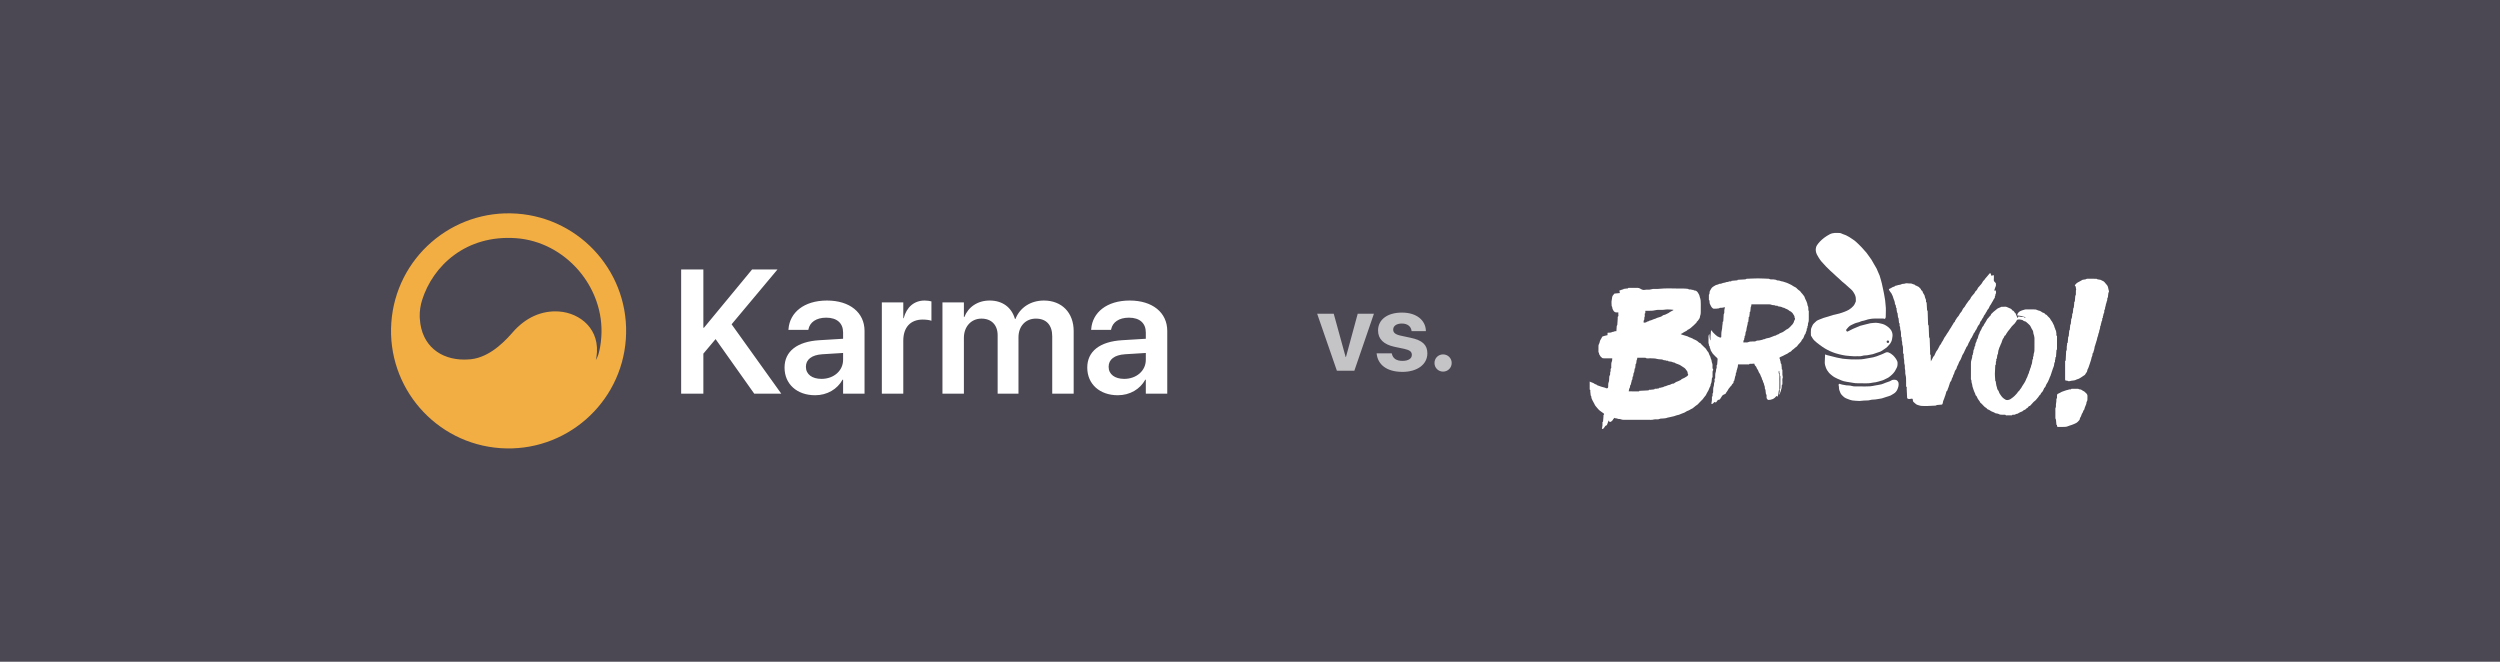 <svg width="816" height="216" viewBox="0 0 816 216" fill="none" xmlns="http://www.w3.org/2000/svg">
<rect width="816" height="216" fill="#4C4853"/>
<g clip-path="url(#clip0_7737_19068)">
<path d="M168.678 69.726C189.816 71.204 205.754 89.538 204.276 110.676C202.798 131.814 184.464 147.752 163.325 146.274C142.187 144.796 126.25 126.462 127.728 105.324C129.206 84.185 147.54 68.248 168.678 69.726ZM137.753 97.996C137.274 99.528 136.936 101.538 136.989 103.296L137.01 103.73L137.04 104.103C137.577 112.858 143.847 117.369 151.503 117.369C151.846 117.369 152.187 117.357 152.525 117.333C158.706 117.253 163.794 112.475 166.863 109.014L167.288 108.529C171.439 103.73 176.741 101.252 182.528 101.679C189.239 102.174 196.137 107.394 194.666 116.616L194.613 116.915C194.526 117.345 194.457 117.445 194.494 117.445C194.573 117.445 195.074 116.472 195.324 115.64C195.738 114.261 196.096 112.494 196.271 109.992C197.405 93.771 184.588 78.871 168.365 77.737C152.143 76.602 141.298 86.677 137.753 97.996Z" fill="#F2AE43"/>
<path d="M222.327 128.5V87.948H229.577V106.974H229.774L245.483 87.948H253.773L238.795 105.85L255.01 128.5H246.186L233.568 110.683L229.577 115.432V128.5H222.327ZM266.054 129.006C260.096 129.006 256.078 125.324 256.078 120.013V119.957C256.078 114.674 260.181 111.498 267.403 111.048L275.187 110.571V108.519C275.187 105.512 273.22 103.686 269.679 103.686C266.363 103.686 264.34 105.231 263.89 107.423L263.834 107.676H257.342L257.37 107.339C257.792 102.056 262.373 98.093 269.932 98.093C277.379 98.093 282.185 102.028 282.185 108.013V128.5H275.187V123.919H275.019C273.304 127.039 269.988 129.006 266.054 129.006ZM263.047 119.732C263.047 122.177 265.07 123.666 268.134 123.666C272.152 123.666 275.187 120.997 275.187 117.456V115.208L268.387 115.629C264.93 115.854 263.047 117.343 263.047 119.704V119.732ZM287.833 128.5V98.712H294.831V103.854H294.971C295.899 100.257 298.372 98.093 301.8 98.093C302.671 98.093 303.486 98.234 304.02 98.374V104.697C303.43 104.473 302.362 104.304 301.182 104.304C297.219 104.304 294.831 106.805 294.831 111.217V128.5H287.833ZM307.617 128.5V98.712H314.615V103.489H314.755C316.02 100.229 319.083 98.093 323.017 98.093C327.177 98.093 330.183 100.285 331.279 104.107H331.448C332.881 100.398 336.422 98.093 340.722 98.093C346.595 98.093 350.445 102.084 350.445 108.042V128.5H343.448V109.784C343.448 106.102 341.537 103.995 338.108 103.995C334.736 103.995 332.432 106.496 332.432 110.093V128.5H325.631V109.419C325.631 106.074 323.608 103.995 320.348 103.995C316.975 103.995 314.615 106.636 314.615 110.262V128.5H307.617ZM364.862 129.006C358.904 129.006 354.885 125.324 354.885 120.013V119.957C354.885 114.674 358.988 111.498 366.211 111.048L373.995 110.571V108.519C373.995 105.512 372.028 103.686 368.487 103.686C365.171 103.686 363.148 105.231 362.698 107.423L362.642 107.676H356.15L356.178 107.339C356.6 102.056 361.18 98.093 368.74 98.093C376.187 98.093 380.992 102.028 380.992 108.013V128.5H373.995V123.919H373.826C372.112 127.039 368.796 129.006 364.862 129.006ZM361.855 119.732C361.855 122.177 363.878 123.666 366.941 123.666C370.96 123.666 373.995 120.997 373.995 117.456V115.208L367.194 115.629C363.738 115.854 361.855 117.343 361.855 119.704V119.732Z" fill="white"/>
</g>
<path opacity="0.67" d="M436.357 121H442.063L448.445 102.409H443.155L439.323 116.526H439.219L435.334 102.409H429.924L436.357 121ZM457.757 121.382C462.544 121.382 465.891 118.988 465.891 115.347V115.329C465.891 112.589 464.295 111.063 460.411 110.248L457.254 109.572C455.381 109.173 454.74 108.549 454.74 107.595V107.577C454.74 106.381 455.832 105.6 457.584 105.6C459.457 105.6 460.549 106.606 460.723 107.942L460.74 108.08H465.405V107.907C465.284 104.647 462.526 102.028 457.584 102.028C452.85 102.028 449.797 104.317 449.797 107.855V107.872C449.797 110.647 451.618 112.45 455.225 113.213L458.382 113.872C460.202 114.271 460.827 114.844 460.827 115.832V115.849C460.827 117.046 459.665 117.792 457.757 117.792C455.728 117.792 454.636 116.942 454.306 115.485L454.272 115.329H449.329L449.346 115.485C449.745 119.006 452.607 121.382 457.757 121.382ZM471.024 121.295C472.585 121.295 473.833 120.046 473.833 118.485C473.833 116.907 472.585 115.676 471.024 115.676C469.446 115.676 468.214 116.907 468.214 118.485C468.214 120.046 469.446 121.295 471.024 121.295Z" fill="white"/>
<g clip-path="url(#clip1_7737_19068)">
<path d="M548.609 109.072C548.771 109.137 548.931 109.214 549.097 109.268C549.407 109.366 549.722 109.451 550.034 109.546C550.308 109.629 550.587 109.704 550.853 109.804C551.031 109.874 551.189 109.996 551.364 110.071C551.55 110.15 551.769 110.166 551.937 110.27C552.229 110.454 552.604 110.479 552.848 110.76C552.9 110.817 553.04 110.787 553.123 110.829C553.401 110.967 553.685 111.101 553.944 111.271C554.141 111.401 554.301 111.587 554.482 111.741C554.559 111.806 554.646 111.9 554.733 111.908C555.055 111.932 555.148 112.22 555.335 112.396C555.627 112.668 555.909 112.952 556.184 113.242C556.474 113.552 556.849 113.771 557.026 114.205C557.145 114.498 557.419 114.723 557.611 114.989C557.68 115.084 557.707 115.21 557.753 115.321C557.875 115.611 557.954 115.93 558.128 116.185C558.345 116.503 558.309 116.909 558.479 117.189C558.728 117.604 558.637 118.076 558.81 118.439C559.099 119.045 558.883 119.637 558.982 120.223C559.016 120.422 559.28 120.552 559.176 120.801C559.136 120.894 559.075 120.979 559.037 121.073C559.008 121.148 558.982 121.233 558.982 121.314C558.976 121.812 558.988 122.309 558.974 122.804C558.97 122.974 559.087 123.207 558.805 123.292C558.789 123.296 558.785 123.351 558.783 123.382C558.737 123.817 558.714 124.253 558.641 124.681C558.597 124.94 558.475 125.184 558.388 125.433C558.368 125.49 558.311 125.551 558.323 125.599C558.408 125.942 558.147 126.161 558.039 126.434C557.911 126.753 557.8 127.081 557.65 127.391C557.51 127.681 557.322 127.949 557.167 128.233C557.034 128.472 556.916 128.719 556.792 128.964C556.788 128.974 556.792 128.989 556.788 128.995C556.58 129.25 556.369 129.5 556.168 129.759C556.038 129.927 555.941 130.124 555.797 130.28C555.501 130.598 555.179 130.892 554.877 131.206C554.623 131.466 554.394 131.754 554.129 132.003C553.961 132.161 553.74 132.257 553.555 132.4C553.261 132.627 552.981 132.869 552.691 133.098C552.564 133.199 552.44 133.321 552.292 133.373C551.8 133.546 551.427 133.929 550.908 134.073C550.522 134.18 550.192 134.482 549.821 134.661C549.501 134.815 549.156 134.916 548.824 135.042C548.607 135.125 548.39 135.216 548.175 135.305C548.138 135.32 548.11 135.358 548.072 135.368C547.634 135.482 547.167 135.532 546.766 135.723C546.334 135.928 545.87 135.924 545.452 136.066C544.968 136.23 544.443 136.23 544.011 136.41C543.62 136.572 543.257 136.514 542.89 136.587C542.507 136.662 542.053 136.556 541.727 136.722C541.098 137.043 540.447 136.743 539.849 136.915C539.164 137.112 538.489 137.014 537.812 137.02C535.469 137.043 533.129 137.037 530.786 137.022C530.198 137.018 529.543 137.083 529.042 136.85C528.617 136.653 528.157 136.881 527.798 136.576C527.747 136.532 527.627 136.566 527.538 136.564C527.461 136.564 527.372 136.583 527.309 136.554C527.218 136.51 527.139 136.374 527.062 136.38C526.965 136.388 526.875 136.493 526.79 136.568C526.707 136.639 526.624 136.718 526.563 136.806C526.478 136.933 526.442 137.11 526.332 137.199C526.026 137.446 525.799 137.898 525.254 137.643C525.242 137.574 525.227 137.472 525.211 137.369C525.166 137.331 525.122 137.292 525.077 137.254C525.027 137.363 524.972 137.472 524.931 137.582C524.808 137.906 524.702 138.237 524.568 138.555C524.516 138.675 524.42 138.843 524.317 138.863C523.944 138.938 523.861 139.24 523.666 139.489C523.512 139.688 523.364 140.092 522.86 139.974C522.922 139.621 523.003 139.273 523.038 138.92C523.068 138.624 523.038 138.324 523.052 138.026C523.058 137.894 522.959 137.701 523.212 137.665C523.229 137.663 523.243 137.588 523.245 137.547C523.291 136.97 523.33 136.392 523.383 135.816C523.399 135.644 523.279 135.429 523.551 135.316C523.602 135.295 523.573 135.076 523.516 135.005C523.227 134.795 522.941 134.586 522.653 134.379C522.497 134.267 522.322 134.178 522.183 134.047C521.889 133.771 521.57 133.507 521.345 133.177C521.173 132.923 520.97 132.715 520.77 132.494C520.601 132.305 520.518 132.038 520.393 131.808C520.202 131.45 520.011 131.093 519.811 130.738C519.582 130.329 519.403 129.909 519.399 129.429C519.399 129.354 519.326 129.279 519.284 129.206C519.261 129.165 519.213 129.125 519.209 129.082C519.16 128.65 519.124 128.214 519.069 127.781C519.042 127.57 519.205 127.296 518.89 127.164C518.87 127.156 518.876 127.081 518.876 127.037C518.876 126.232 518.876 125.427 518.876 124.523C519.02 124.6 519.113 124.657 519.213 124.701C519.316 124.746 519.428 124.77 519.529 124.815C519.831 124.951 520.188 125.034 520.415 125.251C520.68 125.506 521.116 125.386 521.299 125.739C521.309 125.757 521.361 125.751 521.39 125.763C521.809 125.915 522.223 126.082 522.647 126.214C523.068 126.347 523.502 126.439 523.926 126.562C524.07 126.603 524.198 126.737 524.341 126.747C524.773 126.775 524.891 126.623 524.913 126.181C524.937 125.692 524.881 125.149 525.075 124.728C525.27 124.304 525.187 123.911 525.242 123.505C525.284 123.193 525.229 122.804 525.394 122.585C525.73 122.141 525.394 121.606 525.69 121.18C525.748 121.097 525.689 120.941 525.708 120.823C525.744 120.612 525.606 120.383 525.874 120.185C525.983 120.106 525.89 119.767 525.908 119.548C525.947 119.047 525.868 118.484 526.077 118.066C526.275 117.673 526.164 117.339 526.247 116.949H523.729C523.652 116.949 523.573 116.939 523.498 116.949C523.079 117.014 522.854 116.771 522.568 116.505C522.276 116.234 522.182 115.877 521.955 115.589C521.921 115.546 521.937 115.463 521.929 115.398C521.911 115.273 522 115.098 521.767 115.068C521.745 115.066 521.732 114.928 521.732 114.853C521.73 114.168 521.708 113.483 521.741 112.8C521.753 112.567 521.899 112.342 521.988 112.114C522.006 112.068 522.045 112.029 522.059 111.981C522.132 111.713 522.17 111.431 522.276 111.176C522.393 110.9 522.57 110.649 522.718 110.387C522.799 110.245 522.868 110.095 522.949 109.952C522.979 109.899 523.024 109.836 523.076 109.818C523.33 109.735 523.587 109.658 523.847 109.591C524.12 109.522 524.394 109.465 524.7 109.396V108.636C524.771 108.62 524.82 108.605 524.871 108.599C525.284 108.553 525.769 108.626 526.085 108.429C526.373 108.247 526.681 108.362 526.942 108.172C527.076 108.074 527.323 108.131 527.587 108.113C527.623 107.557 527.652 106.994 527.702 106.434C527.711 106.331 527.798 106.236 527.846 106.136C527.867 106.088 527.889 106.037 527.893 105.988C527.94 105.277 527.976 104.569 528.033 103.858C528.051 103.647 527.921 103.41 528.199 103.223C528.294 103.16 528.225 102.848 528.226 102.65C528.228 102.441 528.226 102.232 528.226 101.973C528.019 101.973 527.826 101.971 527.632 101.973C527.204 101.981 526.875 101.77 526.656 101.441C526.419 101.085 526.239 100.691 526.231 100.241C526.231 100.152 526.135 100.065 526.091 99.974C526.065 99.919 526.042 99.856 526.042 99.795C526.038 99.155 525.913 98.478 526.081 97.884C526.208 97.432 526.123 96.935 526.383 96.528C526.539 96.286 526.733 96.067 526.92 95.848C526.952 95.81 527.04 95.816 527.104 95.81C527.623 95.759 528.144 95.709 528.724 95.654C528.665 95.374 528.611 95.115 528.556 94.849C528.83 94.748 529.089 94.654 529.349 94.561C529.424 94.533 529.501 94.502 529.578 94.488C529.703 94.464 529.88 94.553 529.904 94.324C529.904 94.31 529.959 94.296 529.991 94.292C530.358 94.245 530.725 94.204 531.092 94.154C531.214 94.138 531.394 94.239 531.428 94C531.432 93.977 531.564 93.959 531.637 93.959C532.631 93.957 533.626 93.941 534.619 93.969C534.873 93.977 535.15 94.079 535.371 94.213C535.84 94.498 536.33 94.746 536.877 94.608C537.544 94.439 538.26 94.657 538.866 94.452C539.697 94.17 540.504 94.387 541.313 94.29C543.896 93.983 546.49 94.227 549.077 94.166C549.718 94.15 550.364 94.245 551.007 94.29C551.335 94.689 551.87 94.31 552.229 94.61C552.268 94.644 552.359 94.61 552.424 94.622C552.576 94.646 552.781 94.523 552.854 94.786C552.862 94.817 553.016 94.817 553.101 94.817C553.502 94.819 553.776 95.003 554.046 95.305C554.256 95.54 554.338 95.822 554.502 96.049C554.725 96.361 554.705 96.7 554.828 97.004C555.122 97.73 555.136 98.47 555.136 99.222C555.136 100.006 555.152 100.791 555.13 101.575C555.118 102.031 555.142 102.526 554.974 102.931C554.82 103.302 554.893 103.76 554.636 104.038C554.36 104.338 554.258 104.774 553.861 104.975C553.79 105.011 553.813 105.206 553.744 105.281C553.462 105.583 553.17 105.875 552.866 106.153C552.493 106.497 552.114 106.836 551.716 107.152C551.489 107.332 551.222 107.458 550.972 107.606C550.936 107.628 550.871 107.614 550.851 107.64C550.608 107.971 550.261 108.127 549.896 108.287C549.566 108.433 549.28 108.678 548.968 108.867C548.876 108.924 548.755 108.938 548.649 108.974C548.637 109.003 548.623 109.033 548.611 109.064L548.609 109.072ZM531.605 127.758C531.56 127.724 531.568 127.736 531.576 127.736C532.679 127.744 533.782 127.75 534.885 127.754C534.937 127.754 535.029 127.732 535.031 127.712C535.059 127.474 535.242 127.566 535.365 127.56C536.239 127.511 537.115 127.47 537.992 127.424C538.035 127.422 538.108 127.424 538.116 127.405C538.226 127.107 538.479 127.253 538.67 127.229C539.081 127.176 539.493 127.136 539.906 127.093C539.928 127.091 539.963 127.093 539.967 127.081C540.095 126.761 540.372 126.935 540.583 126.897C540.871 126.846 541.163 126.805 541.453 126.759C541.475 126.755 541.508 126.749 541.512 126.737C541.585 126.471 541.802 126.589 541.966 126.566C542.041 126.554 542.14 126.572 542.187 126.53C542.426 126.317 542.768 126.503 543.034 126.254C543.253 126.051 543.642 126.12 543.95 125.936C544.246 125.763 544.646 125.686 544.99 125.609C545.39 125.52 545.684 125.159 546.128 125.224C546.239 125.24 546.377 125.145 546.49 125.078C546.75 124.92 546.985 124.681 547.265 124.602C547.559 124.521 547.818 124.424 548.084 124.267C548.349 124.111 548.688 124.085 548.852 123.767C548.866 123.74 548.925 123.734 548.962 123.716C549.255 123.58 549.551 123.454 549.837 123.304C550.052 123.191 550.253 123.051 550.46 122.923C550.573 122.852 550.703 122.798 550.792 122.704C550.889 122.601 550.966 122.469 551.011 122.335C551.037 122.26 550.997 122.151 550.966 122.066C550.934 121.981 550.824 121.898 550.837 121.831C550.942 121.3 550.508 120.989 550.289 120.625C550.048 120.225 549.61 119.941 549.182 119.692C548.858 119.504 548.57 119.252 548.234 119.092C547.824 118.897 547.38 118.774 546.955 118.608C546.853 118.569 546.776 118.464 546.673 118.419C546.545 118.362 546.401 118.291 546.269 118.303C546.03 118.322 545.882 118.143 545.688 118.095C545.353 118.01 545.002 117.995 544.656 117.949C544.625 117.945 544.571 117.939 544.565 117.924C544.49 117.657 544.273 117.776 544.11 117.752C544.044 117.742 543.962 117.766 543.916 117.732C543.579 117.487 543.143 117.697 542.779 117.44C542.558 117.284 542.191 117.334 541.891 117.288C541.508 117.231 541.139 117.272 540.735 117.128C540.168 116.927 539.503 117.024 538.886 116.949C538.274 116.874 537.621 117.186 537.048 116.757H534.416C534.388 116.955 534.38 117.118 534.341 117.274C534.313 117.379 534.212 117.466 534.194 117.568C534.135 117.922 534.1 118.279 534.052 118.636C534.048 118.668 534.035 118.721 534.019 118.723C533.766 118.754 533.877 118.95 533.857 119.082C533.808 119.437 533.766 119.795 533.721 120.15C533.717 120.181 533.707 120.237 533.693 120.239C533.441 120.286 533.547 120.485 533.525 120.627C533.48 120.918 533.437 121.208 533.387 121.496C533.381 121.529 533.336 121.555 533.316 121.589C533.273 121.662 533.212 121.733 533.198 121.81C533.143 122.141 533.103 122.477 533.058 122.81C533.054 122.842 533.038 122.895 533.024 122.897C532.791 122.919 532.884 123.098 532.862 123.223C532.817 123.491 532.856 123.834 532.704 124.006C532.503 124.231 532.554 124.442 532.529 124.669C532.525 124.701 532.515 124.738 532.495 124.758C532.268 124.989 532.513 125.342 532.219 125.605C531.953 125.841 532.146 126.305 531.899 126.653C531.698 126.937 531.7 127.365 531.607 127.756L531.605 127.758ZM536.509 105.327C536.857 105.261 537.287 105.305 537.419 105.127C537.63 104.845 537.942 105.032 538.173 104.796C538.367 104.598 538.811 104.63 539.132 104.45C539.533 104.227 540.005 104.131 540.443 103.969C540.575 103.919 540.689 103.819 540.822 103.773C541.208 103.643 541.603 103.531 541.992 103.406C542.106 103.369 542.221 103.325 542.323 103.264C542.596 103.106 542.85 102.832 543.133 102.802C543.553 102.757 543.849 102.512 544.202 102.362C544.311 102.317 544.427 102.281 544.526 102.218C544.743 102.08 544.944 101.912 545.167 101.784C545.497 101.593 545.842 101.427 546.178 101.245C546.192 101.237 546.178 101.182 546.178 101.113C545.554 101.07 544.934 100.999 544.313 100.995C543.869 100.991 543.423 101.068 542.979 101.119C542.049 101.227 541.124 101.014 540.168 101.275C539.312 101.51 538.363 101.405 537.453 101.447C537.325 101.452 537.194 101.447 537.034 101.447C537.034 101.666 537.038 101.849 537.034 102.035C537.032 102.12 537.025 102.275 536.997 102.279C536.744 102.325 536.849 102.514 536.841 102.646C536.825 102.887 536.922 103.189 536.811 103.363C536.563 103.754 536.882 104.237 536.523 104.608C536.413 104.721 536.505 105.03 536.505 105.323L536.509 105.327Z" fill="white"/>
<path d="M580.735 128.719C580.794 128.417 580.865 128.117 580.905 127.813C580.932 127.606 580.899 127.393 580.922 127.185C580.934 127.081 581.021 126.988 581.063 126.885C581.09 126.818 581.112 126.743 581.114 126.672C581.116 125.379 581.116 124.089 581.116 122.796C580.806 122.48 581.027 122.021 580.808 121.671C580.743 121.567 580.8 121.391 580.78 121.249C580.77 121.18 580.717 121.115 580.686 121.05C580.652 121.057 580.62 121.067 580.587 121.075C580.587 121.348 580.488 121.675 580.605 121.88C580.948 122.486 580.735 123.116 580.774 123.73C580.816 124.379 580.784 125.032 580.784 125.683C580.784 126.169 580.792 126.656 580.776 127.14C580.772 127.241 580.68 127.337 580.63 127.436C580.613 127.473 580.591 127.513 580.587 127.554C580.54 127.91 580.51 128.269 580.447 128.622C580.401 128.883 580.315 129.137 580.228 129.461C580.072 129.388 579.951 129.331 579.801 129.259C579.142 130.197 578.161 130.576 577.054 130.54C576.926 130.378 576.825 130.266 576.742 130.142C576.683 130.051 576.62 129.946 576.612 129.842C576.592 129.601 576.614 129.356 576.602 129.113C576.596 128.969 576.689 128.772 576.439 128.723C576.423 128.721 576.413 128.665 576.409 128.634C576.364 128.267 576.32 127.9 576.273 127.533C576.251 127.357 576.365 127.134 576.093 127.045C576.071 127.037 576.081 126.943 576.073 126.889C576.028 126.556 576.066 126.177 575.917 125.899C575.734 125.553 575.779 125.111 575.572 124.862C575.357 124.604 575.491 124.306 575.286 124.081C575.045 123.816 575.102 123.388 574.915 123.124C574.739 122.875 574.68 122.634 574.595 122.364C574.508 122.084 574.283 121.847 574.129 121.584C574.062 121.472 573.999 121.35 573.972 121.223C573.859 120.69 573.374 120.353 573.263 119.808C573.222 119.607 572.933 119.467 572.813 119.265C572.699 119.076 572.657 118.843 572.604 118.687C572.264 118.709 571.941 118.713 571.619 118.754C571.376 118.784 571.076 118.602 570.897 118.934C570.875 118.973 570.729 118.948 570.642 118.948C569.527 118.948 568.414 118.948 567.291 118.948C567.234 119.34 567.258 119.753 567.1 120.077C566.96 120.365 566.995 120.682 566.833 120.951C566.792 121.018 566.808 121.121 566.792 121.205C566.764 121.355 566.892 121.569 566.624 121.628C566.608 121.632 566.6 121.685 566.594 121.717C566.549 122.05 566.591 122.433 566.437 122.705C566.271 122.997 566.31 123.295 566.214 123.578C566.184 123.663 566.148 123.747 566.131 123.834C566.099 123.996 566.192 124.166 565.965 124.304C565.845 124.377 565.815 124.659 565.813 124.849C565.809 125.164 565.464 125.198 565.381 125.435C565.375 125.453 565.298 125.46 565.298 125.466C565.339 125.76 565.061 125.849 564.929 126.029C564.708 126.325 564.447 126.593 564.23 126.893C564.066 127.12 563.958 127.383 563.806 127.619C563.672 127.829 563.508 128.018 563.37 128.225C563.31 128.314 563.279 128.421 563.249 128.488C562.874 128.768 562.371 128.792 562.103 129.208C561.864 129.581 561.623 129.954 561.355 130.377C561.228 130.41 560.996 130.459 560.774 130.54C560.692 130.57 560.624 130.665 560.567 130.74C560.427 130.925 560.315 131.134 560.155 131.3C560.102 131.357 559.892 131.363 559.845 131.312C559.701 131.15 559.655 131.192 559.486 131.312C559.225 131.499 559.113 131.94 558.586 131.837C558.647 131.438 558.724 131.046 558.763 130.649C558.793 130.353 558.763 130.053 558.777 129.755C558.783 129.625 558.679 129.431 558.933 129.39C558.957 129.386 558.969 129.252 558.971 129.177C558.975 128.956 558.957 128.733 558.979 128.515C558.988 128.411 559.073 128.316 559.115 128.214C559.142 128.146 559.162 128.075 559.168 128.004C559.215 127.361 559.115 126.658 559.348 126.092C559.543 125.614 559.35 125.125 559.612 124.681C559.723 124.491 559.622 124.184 559.64 123.931C559.648 123.803 559.535 123.607 559.794 123.564C559.821 123.56 559.827 123.404 559.833 123.319C559.878 122.688 559.784 121.997 560.013 121.44C560.186 121.018 560.036 120.588 560.269 120.191C560.396 119.976 560.285 119.629 560.305 119.344C560.311 119.252 560.396 119.165 560.441 119.074C560.463 119.029 560.49 118.981 560.494 118.932C560.542 118.366 560.587 117.799 560.628 117.233C560.644 117.02 560.54 116.887 560.368 116.749C560.066 116.506 559.796 116.222 559.529 115.938C559.275 115.666 558.969 115.403 558.823 115.074C558.653 114.689 558.252 114.405 558.296 113.915C558.304 113.828 558.144 113.74 558.114 113.637C558.049 113.408 558.098 113.067 557.958 112.958C557.64 112.713 557.907 112.344 557.684 112.105C557.637 112.054 557.646 111.938 557.646 111.853C557.644 111.146 557.631 110.44 557.654 109.733C557.662 109.526 557.781 109.323 557.848 109.118L557.978 109.153C557.978 109.335 557.962 109.52 557.982 109.7C558.033 110.173 558.1 110.645 558.223 111.142C558.252 111.065 558.304 110.988 558.306 110.909C558.313 110.535 558.294 110.158 558.313 109.783C558.343 109.216 558.386 108.65 558.454 108.085C558.465 107.987 558.613 107.904 558.714 107.797C558.854 108.247 559.132 108.559 559.466 108.831C559.596 108.938 559.701 109.076 559.827 109.187C560.058 109.39 560.291 109.593 560.534 109.779C560.626 109.85 560.757 109.869 560.867 109.921C561.078 110.017 561.28 110.146 561.501 110.203C561.586 110.227 561.714 110.098 561.817 110.033C561.832 110.023 561.818 109.97 561.82 109.937C561.864 109.226 561.797 108.484 561.99 107.819C562.132 107.331 562.103 106.874 562.156 106.402C562.19 106.1 562.235 105.798 562.286 105.498C562.32 105.297 562.16 105.034 562.466 104.912C562.486 104.904 562.48 104.831 562.484 104.788C562.529 104.046 562.568 103.301 562.622 102.559C562.628 102.475 562.709 102.396 562.744 102.311C562.776 102.238 562.809 102.157 562.811 102.08C562.819 101.794 562.791 101.504 562.821 101.219C562.851 100.941 562.934 100.669 563.02 100.264C562.641 100.341 562.365 100.414 562.083 100.45C561.866 100.477 561.641 100.446 561.422 100.467C561.327 100.477 561.24 100.554 561.149 100.602C561.114 100.619 561.078 100.653 561.041 100.655C560.486 100.702 559.926 100.809 559.377 100.764C559.121 100.742 558.84 100.469 558.655 100.242C558.428 99.966 558.349 99.591 558.148 99.275C557.988 99.023 558.027 98.646 557.974 98.324C557.954 98.202 558.061 98.022 557.822 97.989C557.796 97.985 557.779 97.853 557.779 97.779C557.775 97.272 557.771 96.763 557.783 96.256C557.783 96.175 557.873 96.098 557.911 96.013C557.94 95.95 557.962 95.879 557.974 95.81C558.021 95.522 557.99 95.188 558.126 94.951C558.398 94.472 558.608 93.949 559.113 93.606C559.369 93.43 559.644 93.303 559.886 93.142C560.19 92.938 560.52 92.966 560.816 92.836C560.996 92.757 561.126 92.611 561.365 92.629C561.584 92.644 561.842 92.605 562.028 92.498C562.444 92.257 562.971 92.335 563.324 92.135C563.672 91.94 564.06 92.145 564.341 91.863C564.392 91.811 564.534 91.863 564.631 91.847C564.822 91.817 565.075 91.966 565.183 91.669C565.189 91.654 565.245 91.654 565.276 91.652C565.787 91.606 566.298 91.565 566.81 91.516C566.932 91.504 567.114 91.6 567.141 91.362C567.143 91.342 567.238 91.324 567.289 91.322C568.088 91.277 568.886 91.237 569.683 91.182C569.786 91.174 569.882 91.087 569.983 91.04C570.021 91.022 570.058 91.004 570.098 90.993C570.117 90.987 570.141 90.993 570.163 90.99C571.38 90.947 572.6 90.868 573.818 90.868C575.014 90.868 576.21 90.947 577.406 90.99C577.836 91.326 578.341 91.138 578.813 91.194C579.105 91.227 579.395 91.271 579.683 91.326C579.768 91.342 579.843 91.415 579.924 91.46C579.959 91.48 579.993 91.51 580.03 91.516C580.364 91.563 580.735 91.533 581.023 91.673C581.307 91.811 581.584 91.833 581.872 91.877C581.99 91.894 582.103 91.946 582.217 91.983C582.43 92.054 582.643 92.129 582.858 92.198C582.983 92.24 583.113 92.267 583.233 92.315C583.405 92.382 583.571 92.463 583.737 92.54C584.047 92.684 584.362 92.818 584.662 92.982C584.939 93.134 585.191 93.327 585.464 93.485C585.698 93.621 585.961 93.716 586.188 93.866C586.358 93.978 586.486 94.156 586.64 94.296C586.839 94.476 587.031 94.675 587.257 94.809C587.475 94.938 587.634 95.078 587.759 95.307C587.879 95.528 588.1 95.694 588.264 95.895C588.485 96.163 588.7 96.438 588.903 96.718C588.972 96.812 588.998 96.939 589.044 97.051C589.162 97.343 589.233 97.671 589.413 97.918C589.604 98.176 589.622 98.488 589.758 98.727C589.979 99.116 589.886 99.583 590.084 99.909C590.405 100.44 590.064 101.042 590.38 101.541C590.415 101.596 590.389 101.693 590.389 101.77C590.389 102.4 590.407 103.029 590.386 103.659C590.366 104.225 590.445 104.861 590.214 105.336C590.009 105.761 590.243 106.22 589.938 106.58C589.894 106.631 589.938 106.753 589.924 106.838C589.904 106.958 590.015 107.142 589.774 107.172C589.754 107.174 589.738 107.266 589.73 107.318C589.683 107.596 589.728 107.945 589.574 108.139C589.32 108.462 589.482 108.948 589.087 109.194C589.004 109.246 588.99 109.41 588.945 109.522C588.828 109.814 588.738 110.122 588.586 110.394C588.473 110.6 588.266 110.75 588.128 110.943C588.037 111.071 588.015 111.249 587.928 111.383C587.658 111.802 587.261 112.111 586.95 112.486C586.813 112.65 586.693 112.879 586.533 113.043C586.373 113.207 586.154 113.311 585.975 113.457C585.789 113.607 585.625 113.785 585.44 113.937C585.3 114.051 585.14 114.142 584.994 114.249C584.948 114.28 584.919 114.332 584.881 114.373C584.767 114.497 584.672 114.649 584.536 114.738C584.309 114.886 584.007 114.945 583.82 115.125C583.472 115.46 583.03 115.583 582.628 115.798C582.197 116.027 581.783 116.278 581.321 116.439C581.179 116.489 581.031 116.568 580.928 116.674C580.873 116.731 580.688 116.775 580.859 116.992C581.035 117.215 580.98 117.606 581.124 117.87C581.286 118.17 581.07 118.577 581.424 118.8C581.436 118.808 581.436 118.841 581.437 118.861C581.483 119.283 581.522 119.708 581.576 120.128C581.599 120.309 581.457 120.548 581.747 120.653C581.777 120.665 581.771 120.795 581.771 120.872C581.771 121.357 581.759 121.845 581.777 122.328C581.785 122.553 581.86 122.774 581.897 122.999C581.909 123.074 581.927 123.165 581.899 123.228C581.637 123.836 581.838 124.474 581.769 125.093C581.749 125.275 581.889 125.518 581.597 125.614C581.578 125.62 581.58 125.695 581.574 125.737C581.528 126.171 581.589 126.656 581.408 127.021C581.26 127.318 581.345 127.645 581.149 127.9C581.136 127.917 581.124 127.935 581.118 127.957C581.041 128.219 580.964 128.484 580.887 128.748C580.836 128.738 580.782 128.731 580.731 128.721L580.735 128.719ZM569.04 111.77C569.067 111.772 569.144 111.798 569.213 111.786C569.723 111.691 570.234 111.912 570.77 111.624C571.161 111.415 571.71 111.511 572.186 111.454C572.525 111.413 572.862 111.543 573.214 111.286C573.453 111.111 573.865 111.18 574.197 111.123C574.544 111.061 574.889 110.981 575.235 110.909C575.245 110.908 575.254 110.9 575.262 110.892C575.489 110.659 575.819 110.819 576.111 110.629C576.504 110.377 577.06 110.39 577.532 110.248C577.927 110.13 578.305 109.954 578.688 109.8C578.848 109.737 579.002 109.656 579.166 109.603C579.351 109.542 579.614 109.566 579.721 109.445C579.991 109.139 580.423 109.244 580.711 108.954C580.922 108.739 581.282 108.67 581.576 108.535C581.684 108.486 581.799 108.45 581.901 108.391C582.035 108.316 582.164 108.227 582.29 108.139C582.495 107.997 582.697 107.85 582.9 107.704C582.937 107.677 582.967 107.633 583.008 107.612C583.261 107.47 583.547 107.367 583.764 107.183C584.133 106.87 584.481 106.522 584.791 106.151C584.943 105.97 585.152 105.855 585.26 105.585C585.361 105.338 585.59 105.139 585.56 104.827C585.56 104.809 585.578 104.788 585.594 104.772C585.769 104.574 585.994 104.018 585.868 103.892C585.614 103.637 585.848 103.292 585.592 103C585.406 102.79 585.296 102.435 585.083 102.192C584.921 102.007 584.735 101.839 584.544 101.685C584.463 101.62 584.323 101.63 584.234 101.569C584.029 101.431 583.851 101.245 583.638 101.123C583.36 100.963 583.068 100.809 582.762 100.72C582.513 100.649 582.353 100.357 582.045 100.448C582.008 100.46 581.955 100.41 581.907 100.391C581.704 100.302 581.507 100.183 581.293 100.13C580.999 100.057 580.693 100.033 580.393 99.988C580.352 99.982 580.277 99.972 580.275 99.952C580.228 99.686 580.02 99.814 579.882 99.793C579.764 99.775 579.6 99.834 579.525 99.775C579.158 99.485 578.704 99.704 578.282 99.502C577.804 99.273 577.171 99.339 576.604 99.333C575.059 99.315 573.512 99.327 571.966 99.327C571.86 99.327 571.755 99.327 571.666 99.327C571.635 99.575 571.619 99.781 571.578 99.978C571.558 100.073 571.453 100.152 571.441 100.246C571.384 100.712 571.347 101.178 571.301 101.646C571.297 101.677 571.293 101.733 571.28 101.736C570.997 101.821 571.13 102.052 571.106 102.224C571.055 102.591 571.015 102.958 570.968 103.325C570.964 103.357 570.95 103.41 570.936 103.412C570.688 103.446 570.79 103.639 570.774 103.771C570.725 104.194 570.684 104.616 570.638 105.038C570.634 105.07 570.626 105.123 570.611 105.127C570.344 105.186 570.469 105.399 570.443 105.549C570.431 105.624 570.439 105.703 570.421 105.776C570.321 106.195 570.2 106.609 570.113 107.03C570.046 107.359 570.021 107.697 569.971 108.03C569.965 108.066 569.93 108.097 569.91 108.131C569.865 108.212 569.794 108.291 569.782 108.375C569.726 108.741 569.689 109.11 569.642 109.477C569.638 109.508 569.628 109.562 569.612 109.566C569.34 109.623 569.476 109.84 569.446 109.988C569.428 110.073 569.452 110.187 569.405 110.238C569.186 110.477 569.45 110.848 569.132 111.091C569.008 111.186 569.067 111.517 569.04 111.762V111.77Z" fill="white"/>
<path d="M649.745 89.209C649.818 89.475 649.883 89.716 649.958 89.994C650.212 89.939 650.469 89.883 650.789 89.814C650.789 90.339 650.842 90.817 650.775 91.277C650.7 91.794 651.055 92.013 651.325 92.307C651.363 92.349 651.442 92.382 651.444 92.421C651.454 92.741 651.527 93.089 651.424 93.373C651.355 93.564 651.276 93.771 651.191 93.967C651.172 94.012 651.13 94.054 651.124 94.101C651.106 94.271 651.189 94.472 650.939 94.557C650.913 94.565 650.935 94.715 650.935 94.821H651.45C651.45 95.19 651.588 95.656 651.416 95.859C651.175 96.146 651.393 96.489 651.15 96.716C651.112 96.751 651.112 96.842 651.122 96.903C651.158 97.14 651.055 97.29 650.899 97.472C650.702 97.701 650.603 98.014 650.455 98.289C650.418 98.36 650.347 98.413 650.307 98.484C650.177 98.713 650.053 98.946 649.926 99.177C649.893 99.236 649.863 99.299 649.824 99.355C649.707 99.522 649.571 99.678 649.474 99.856C649.275 100.221 649.176 100.687 648.886 100.943C648.562 101.231 648.547 101.644 648.272 101.932C648.113 102.1 648.063 102.366 647.929 102.566C647.805 102.749 647.605 102.864 647.528 103.106C647.442 103.381 647.325 103.685 647.126 103.878C646.855 104.14 646.867 104.537 646.553 104.794C646.33 104.975 646.277 105.364 646.149 105.66C646.125 105.713 646.111 105.774 646.076 105.82C645.928 106.007 645.752 106.179 645.628 106.38C645.49 106.601 645.397 106.852 645.28 107.087C645.174 107.304 645.109 107.572 644.939 107.72C644.653 107.973 644.69 108.387 644.363 108.634C644.148 108.794 644.132 109.195 643.95 109.428C643.737 109.698 643.721 110.051 643.467 110.314C643.232 110.558 643.133 110.929 642.966 111.243C642.804 111.547 642.632 111.843 642.468 112.147C642.444 112.192 642.458 112.258 642.433 112.301C642.241 112.623 642.202 113.037 641.839 113.26C641.781 113.296 641.801 113.438 641.762 113.519C641.649 113.757 641.517 113.986 641.404 114.225C641.254 114.543 641.132 114.874 640.97 115.186C640.824 115.465 640.635 115.719 640.479 115.992C640.428 116.078 640.426 116.193 640.388 116.29C640.256 116.627 640.135 116.972 639.976 117.296C639.837 117.576 639.648 117.833 639.49 118.103C639.431 118.206 639.395 118.324 639.348 118.437C639.228 118.727 639.153 119.052 638.973 119.301C638.77 119.579 638.707 119.866 638.632 120.185C638.564 120.466 638.316 120.698 638.158 120.961C638.091 121.073 638.045 121.2 638.002 121.322C637.886 121.648 637.842 122.031 637.641 122.285C637.424 122.559 637.515 122.907 637.323 123.142C637.106 123.408 637.051 123.702 636.976 124.024C636.911 124.304 636.648 124.531 636.508 124.799C636.419 124.969 636.413 125.18 636.334 125.356C636.175 125.715 636.123 126.116 635.975 126.459C635.847 126.753 635.699 127.018 635.654 127.349C635.632 127.507 635.393 127.622 635.314 127.785C635.223 127.977 635.204 128.204 635.144 128.411C635.067 128.677 634.981 128.94 634.896 129.202C634.874 129.268 634.836 129.329 634.815 129.394C634.724 129.664 634.661 129.944 634.54 130.201C634.343 130.625 634.167 131.044 634.14 131.521C634.13 131.689 633.99 131.851 633.891 132.052C633.354 132.096 632.778 132.139 632.204 132.194C632.119 132.202 632.04 132.279 631.957 132.321C631.904 132.346 631.847 132.382 631.791 132.386C630.872 132.433 629.952 132.48 629.032 132.52C628.768 132.532 628.501 132.536 628.237 132.52C627.649 132.484 627.017 132.548 626.486 132.348C626.147 132.222 625.754 132.177 625.407 131.926C625.095 131.699 624.833 131.421 624.548 131.176C624.406 131.054 624.365 130.767 624.349 130.55C624.317 130.108 624.189 130.071 623.769 130.164C623.402 130.244 622.973 130.335 622.61 130.073C622.555 130.031 622.492 129.954 622.49 129.891C622.439 128.895 622.405 127.898 622.346 126.901C622.332 126.649 622.492 126.347 622.166 126.145C622.111 126.11 622.153 125.914 622.153 125.794C622.153 125.453 622.164 125.109 622.151 124.768C622.115 123.98 622.208 123.148 621.977 122.421C621.774 121.78 621.979 121.16 621.803 120.576C621.639 120.033 621.847 119.461 621.661 118.981C621.428 118.378 621.624 117.77 621.462 117.207C621.337 116.769 621.412 116.353 621.355 115.932C621.33 115.741 621.476 115.494 621.182 115.374C621.146 115.358 621.16 115.21 621.16 115.123C621.158 114.869 621.172 114.614 621.156 114.361C621.12 113.817 621.195 113.219 620.99 112.745C620.785 112.273 620.962 111.81 620.807 111.397C620.651 110.985 620.747 110.588 620.69 110.189C620.676 110.095 620.591 110.014 620.55 109.921C620.52 109.856 620.503 109.781 620.499 109.71C620.451 109.066 620.552 108.364 620.319 107.797C620.122 107.32 620.347 106.817 620.047 106.39C619.98 106.294 620.047 106.108 620.029 105.968C620.005 105.786 620.149 105.544 619.855 105.447C619.84 105.441 619.838 105.388 619.836 105.356C619.79 104.879 619.753 104.399 619.695 103.923C619.684 103.821 619.599 103.726 619.549 103.627C619.532 103.59 619.51 103.55 619.506 103.511C619.459 103.089 619.423 102.664 619.366 102.244C619.354 102.149 619.277 102.062 619.228 101.973C619.214 101.946 619.182 101.924 619.178 101.896C619.129 101.585 619.09 101.273 619.038 100.961C619.007 100.77 619.159 100.521 618.863 100.404C618.831 100.393 618.847 100.26 618.841 100.185C618.817 99.862 618.797 99.538 618.535 99.295C618.509 99.272 618.517 99.213 618.509 99.171C618.464 98.871 618.484 98.537 618.355 98.279C618.259 98.082 618.194 97.882 618.121 97.681C618.097 97.616 618.067 97.551 618.048 97.484C617.965 97.219 617.9 96.949 617.799 96.692C617.677 96.384 617.54 96.079 617.377 95.792C617.244 95.563 617.053 95.368 616.901 95.149C616.767 94.957 616.636 94.76 616.538 94.551C616.51 94.494 616.575 94.34 616.64 94.304C616.948 94.135 617.317 94.042 617.576 93.821C617.872 93.566 618.304 93.673 618.569 93.339C618.675 93.205 618.993 93.262 619.18 93.168C619.63 92.939 620.203 93.027 620.572 92.799C620.986 92.544 621.395 92.729 621.797 92.55C622.166 92.386 622.666 92.495 623.108 92.516C623.487 92.536 623.935 92.493 624.225 92.676C624.533 92.871 624.973 92.775 625.186 93.146C625.223 93.211 625.379 93.199 625.472 93.243C625.746 93.373 626.021 93.501 626.281 93.653C626.386 93.714 626.475 93.823 626.54 93.929C626.68 94.154 627.025 94.217 627.015 94.569C627.013 94.652 627.15 94.768 627.246 94.819C627.562 94.985 627.536 95.321 627.667 95.581C627.807 95.861 627.996 96.116 628.162 96.384C628.184 96.418 628.184 96.467 628.19 96.511C628.249 96.982 628.448 97.407 628.624 97.839C628.667 97.945 628.638 98.078 628.657 98.196C628.687 98.378 628.537 98.62 628.831 98.717C628.851 98.723 628.851 98.798 628.853 98.84C628.898 99.615 628.938 100.391 628.993 101.166C629.001 101.269 629.088 101.366 629.137 101.464C629.155 101.502 629.176 101.539 629.184 101.579C629.192 101.622 629.184 101.668 629.188 101.711C629.232 103.116 629.275 104.521 629.326 105.926C629.33 106.007 629.421 106.084 629.459 106.167C629.488 106.232 629.514 106.303 629.518 106.372C629.565 107.59 629.607 108.808 629.658 110.026C629.662 110.11 629.743 110.189 629.782 110.274C629.812 110.337 629.845 110.406 629.849 110.473C629.897 111.812 629.942 113.152 629.984 114.49C629.991 114.766 629.972 115.042 629.989 115.317C630.001 115.488 629.879 115.713 630.155 115.812C630.191 115.824 630.183 115.976 630.183 116.061C630.185 116.684 630.183 117.31 630.238 117.941C630.372 117.701 630.514 117.466 630.641 117.221C630.763 116.988 630.85 116.736 630.99 116.515C631.116 116.313 631.3 116.149 631.438 115.956C631.501 115.869 631.507 115.743 631.552 115.642C631.689 115.34 631.817 115.032 631.981 114.746C632.113 114.517 632.312 114.326 632.448 114.099C632.638 113.777 632.778 113.428 632.973 113.11C633.114 112.885 633.147 112.593 633.417 112.439C633.518 112.382 633.566 112.21 633.611 112.082C633.723 111.756 633.95 111.504 634.132 111.221C634.329 110.91 634.452 110.55 634.635 110.227C634.761 110.004 634.943 109.812 635.085 109.597C635.229 109.38 635.35 109.149 635.492 108.93C635.638 108.707 635.807 108.498 635.95 108.271C636.135 107.975 636.301 107.665 636.484 107.365C636.579 107.209 636.701 107.071 636.796 106.915C637.027 106.536 637.215 106.126 637.485 105.778C637.647 105.569 637.643 105.242 637.972 105.129C638.069 105.098 638.071 104.831 638.15 104.693C638.312 104.413 638.499 104.146 638.673 103.874C638.691 103.848 638.689 103.809 638.709 103.785C638.908 103.55 639.127 103.329 639.303 103.079C639.468 102.842 639.571 102.56 639.735 102.319C639.903 102.074 640.131 101.871 640.295 101.622C640.445 101.395 640.542 101.137 640.662 100.89C640.676 100.862 640.678 100.825 640.698 100.801C640.897 100.566 641.114 100.345 641.292 100.095C641.466 99.85 641.586 99.57 641.752 99.319C641.945 99.029 642.19 98.77 642.366 98.47C642.521 98.204 642.721 97.999 642.934 97.782C643.112 97.602 643.189 97.328 643.317 97.099C643.37 97.002 643.431 96.907 643.5 96.82C643.654 96.627 643.818 96.44 643.974 96.248C644.187 95.986 644.479 95.751 644.59 95.451C644.706 95.133 644.921 94.981 645.136 94.768C645.369 94.537 645.474 94.18 645.646 93.884C645.687 93.813 645.778 93.771 645.833 93.706C646.147 93.349 646.478 93.004 646.765 92.627C646.97 92.356 647.102 92.033 647.295 91.752C647.41 91.587 647.59 91.466 647.724 91.312C647.813 91.212 647.874 91.085 647.953 90.975C648.014 90.89 648.085 90.813 648.152 90.734C648.462 90.373 648.774 90.014 649.083 89.653C649.103 89.629 649.125 89.607 649.137 89.58C649.25 89.315 649.456 89.192 649.755 89.209H649.745Z" fill="white"/>
<path d="M605.592 116.282C605.414 116.282 605.236 116.293 605.061 116.282C604.169 116.214 603.275 116.175 602.389 116.059C601.654 115.96 600.93 115.776 600.204 115.611C599.799 115.518 599.395 115.407 599.004 115.269C598.438 115.068 597.871 114.859 597.326 114.608C596.762 114.349 596.205 114.067 595.677 113.748C595.096 113.396 594.536 113.009 593.995 112.601C593.354 112.115 592.691 111.64 592.132 111.067C591.71 110.635 591.433 110.061 591.102 109.546C591.064 109.489 591.082 109.394 591.082 109.317C591.082 108.709 591.025 108.095 591.106 107.499C591.161 107.079 591.406 106.686 591.56 106.28C591.793 105.664 592.363 105.34 592.779 104.886C593.012 104.634 593.385 104.496 593.715 104.35C594.218 104.129 594.733 103.927 595.256 103.752C595.744 103.586 596.247 103.469 596.738 103.319C597.263 103.16 597.782 102.98 598.307 102.818C598.483 102.765 598.668 102.743 598.848 102.702C599.357 102.581 599.872 102.479 600.376 102.331C600.954 102.159 601.53 101.967 602.093 101.746C602.57 101.559 603.042 101.346 603.486 101.091C604.023 100.785 604.465 100.361 604.901 99.917C605.298 99.512 605.461 99.009 605.688 98.535C605.797 98.307 605.728 97.993 605.742 97.719C605.783 96.971 605.538 96.302 605.155 95.678C604.964 95.366 604.771 95.046 604.526 94.778C604.254 94.476 603.924 94.227 603.622 93.953C603.139 93.517 602.657 93.077 602.168 92.648C601.881 92.398 601.572 92.171 601.283 91.92C601.017 91.685 600.77 91.429 600.51 91.19C600.151 90.86 599.782 90.541 599.422 90.213C599.022 89.848 598.627 89.477 598.23 89.11C597.94 88.841 597.642 88.581 597.358 88.309C596.916 87.886 596.47 87.47 596.048 87.03C595.513 86.471 594.982 85.907 594.483 85.317C594.163 84.938 593.89 84.517 593.622 84.099C593.401 83.756 593.194 83.402 593.018 83.035C592.661 82.281 592.548 81.466 592.773 80.675C592.904 80.219 593.223 79.801 593.523 79.416C593.847 78.999 594.236 78.632 594.617 78.265C594.858 78.032 595.126 77.827 595.392 77.624C595.965 77.184 596.578 76.815 597.216 76.473C598.282 75.905 599.418 76 600.549 76.063C600.867 76.081 601.173 76.286 601.485 76.402C601.826 76.528 602.179 76.629 602.509 76.779C602.862 76.939 603.2 77.136 603.537 77.33C603.746 77.45 603.948 77.586 604.147 77.725C604.664 78.086 605.213 78.409 605.684 78.822C606.371 79.424 607.015 80.077 607.648 80.734C608.193 81.299 608.708 81.893 609.215 82.493C609.48 82.806 609.697 83.158 609.937 83.491C610.241 83.913 610.567 84.322 610.845 84.762C611.145 85.232 611.396 85.733 611.676 86.215C611.946 86.684 612.246 87.138 612.497 87.616C612.692 87.987 612.831 88.388 612.996 88.774C613.154 89.143 613.318 89.51 613.48 89.879C613.484 89.889 613.496 89.895 613.5 89.905C613.663 90.472 613.829 91.036 613.991 91.602C614.076 91.898 614.161 92.197 614.228 92.496C614.376 93.156 614.516 93.815 614.656 94.476C614.739 94.865 614.818 95.254 614.897 95.642C614.926 95.79 614.956 95.94 614.982 96.088C615.082 96.672 615.181 97.257 615.28 97.841C615.288 97.884 615.301 97.926 615.303 97.969C615.367 99.126 615.601 100.266 615.544 101.433C615.511 102.123 615.532 102.816 615.503 103.505C615.497 103.661 615.392 103.817 615.321 103.967C615.201 104.227 615.047 103.998 614.905 103.99C614.628 103.977 614.354 103.963 614.078 103.963C613.239 103.963 612.398 103.957 611.56 103.981C611.167 103.992 610.772 104.048 610.387 104.121C609.935 104.205 609.472 104.282 609.051 104.456C608.625 104.632 608.189 104.689 607.749 104.782C607.447 104.845 607.17 105.017 606.878 105.125C606.707 105.188 606.521 105.212 606.348 105.265C605.961 105.384 605.54 105.447 605.199 105.646C604.579 106.003 603.841 106.165 603.352 106.743C603.095 107.047 602.809 107.328 602.584 107.651C602.527 107.734 602.629 107.969 602.716 108.091C602.777 108.176 602.975 108.261 603.054 108.226C603.636 107.949 604.196 107.632 604.777 107.349C605.157 107.164 605.558 107.02 605.951 106.854C606.346 106.686 606.736 106.509 607.135 106.351C607.283 106.292 607.449 106.27 607.605 106.23C608.1 106.102 608.595 105.972 609.091 105.847C609.454 105.757 609.819 105.674 610.182 105.585C610.224 105.575 610.261 105.54 610.302 105.536C610.973 105.467 611.646 105.344 612.317 105.352C612.872 105.36 613.429 105.504 613.977 105.624C614.368 105.711 614.769 105.81 615.12 105.992C615.576 106.226 616.018 106.511 616.411 106.84C616.754 107.13 617.068 107.484 617.307 107.864C617.504 108.178 617.612 108.563 617.686 108.932C617.747 109.24 617.741 109.575 617.691 109.889C617.607 110.428 617.551 110.994 617.328 111.48C617.028 112.133 616.568 112.692 616.026 113.201C615.442 113.75 614.759 114.136 614.109 114.569C613.719 114.829 613.223 114.932 612.769 115.095C612.284 115.271 611.796 115.441 611.305 115.597C611.11 115.658 610.898 115.676 610.695 115.715C610.265 115.798 609.835 115.899 609.401 115.96C608.901 116.029 608.364 115.972 607.905 116.136C607.131 116.412 606.355 116.195 605.59 116.295L605.592 116.282ZM616.225 111.938C616.46 111.924 616.598 111.798 616.598 111.545C616.598 111.277 616.45 111.141 616.188 111.142C615.917 111.144 615.793 111.306 615.803 111.565C615.813 111.817 615.965 111.934 616.225 111.94V111.938Z" fill="white"/>
<path d="M658.532 103.827C658.633 103.661 658.719 103.515 658.808 103.369C658.798 103.331 658.786 103.294 658.777 103.258C659.082 103.317 659.386 103.387 659.694 103.434C659.846 103.458 660.004 103.428 660.156 103.446C660.328 103.466 660.513 103.365 660.665 103.604C660.723 103.696 661.05 103.619 661.263 103.57C660.355 103.26 659.428 103.043 658.443 102.962C658.455 102.769 658.413 102.615 658.558 102.382C658.688 102.169 658.848 101.954 659.011 101.81C659.268 101.585 659.617 101.456 659.945 101.328C660.275 101.198 660.624 101.115 660.965 101.018C661.048 100.995 661.139 100.993 661.226 100.993C662.132 100.993 663.037 100.981 663.943 100.999C664.233 101.004 664.569 101.006 664.804 101.147C665.133 101.342 665.487 101.366 665.826 101.476C666.106 101.569 666.339 101.8 666.602 101.954C666.722 102.025 666.86 102.094 666.996 102.108C667.275 102.137 667.379 102.376 667.561 102.522C667.596 102.552 667.612 102.635 667.642 102.639C668.062 102.676 668.21 103.045 668.459 103.292C668.67 103.501 668.911 103.685 669.088 103.915C669.276 104.16 669.365 104.49 669.572 104.707C669.905 105.056 670.026 105.5 670.251 105.893C670.403 106.157 670.515 106.39 670.559 106.688C670.586 106.894 670.717 107.083 670.799 107.28C670.829 107.353 670.861 107.43 670.876 107.507C670.904 107.63 670.803 107.811 671.04 107.833C671.054 107.833 671.07 107.888 671.074 107.92C671.121 108.265 671.155 108.613 671.214 108.954C671.255 109.195 671.058 109.501 671.397 109.672C671.427 109.686 671.409 109.797 671.409 109.864C671.409 111.233 671.413 112.601 671.403 113.971C671.403 114.063 671.318 114.156 671.275 114.247C671.253 114.292 671.22 114.336 671.214 114.383C671.204 114.458 671.214 114.537 671.21 114.614C671.166 115.236 671.121 115.857 671.078 116.477C670.693 116.718 671.026 117.178 670.774 117.472C670.707 117.551 670.764 117.728 670.744 117.859C670.72 118.018 670.855 118.243 670.576 118.314C670.561 118.318 670.555 118.372 670.549 118.403C670.503 118.737 670.478 119.076 670.407 119.404C670.357 119.631 670.247 119.844 670.162 120.063C670.136 120.128 670.105 120.189 670.083 120.256C669.99 120.525 669.901 120.795 669.811 121.066C669.791 121.123 669.769 121.182 669.751 121.239C669.665 121.512 669.578 121.784 669.489 122.054C669.483 122.07 669.444 122.08 669.444 122.094C669.428 122.327 669.371 122.528 669.236 122.741C669.055 123.027 668.982 123.381 668.85 123.7C668.715 124.026 668.583 124.352 668.419 124.663C668.273 124.942 668.084 125.196 667.924 125.469C667.863 125.571 667.833 125.692 667.784 125.802C667.654 126.092 667.6 126.426 667.267 126.597C667.186 126.639 667.174 126.813 667.125 126.923C667.006 127.182 666.906 127.45 666.756 127.689C666.631 127.888 666.444 128.048 666.29 128.228C666.231 128.297 666.14 128.372 666.136 128.449C666.114 128.78 665.802 128.873 665.643 129.088C665.491 129.289 665.392 129.542 665.212 129.712C664.814 130.085 664.591 130.596 664.099 130.916C663.665 131.198 663.379 131.699 662.982 132.052C662.783 132.228 662.678 132.532 662.323 132.556C662.185 132.565 662.063 132.808 661.936 132.946C661.909 132.976 661.905 133.035 661.875 133.049C661.599 133.165 661.38 133.327 661.18 133.57C661.028 133.753 660.711 133.791 660.49 133.929C660.302 134.048 660.192 134.255 659.947 134.328C659.639 134.419 659.351 134.576 659.061 134.719C658.907 134.794 658.765 134.896 658.617 134.987C658.591 135.003 658.567 135.038 658.544 135.038C658.175 135.028 657.885 135.247 657.559 135.366C657.48 135.395 657.381 135.362 657.296 135.378C657.095 135.415 656.837 135.253 656.706 135.555C656.693 135.587 656.562 135.575 656.485 135.575C656.01 135.575 655.536 135.583 655.06 135.573C654.897 135.569 654.683 135.668 654.601 135.405C654.593 135.38 654.48 135.38 654.415 135.378C654.127 135.376 653.839 135.393 653.555 135.372C653.219 135.346 652.836 135.372 652.564 135.22C652.177 135.001 651.786 134.951 651.37 134.9C651.214 134.88 651.082 134.713 650.926 134.644C650.612 134.501 650.28 134.399 649.973 134.247C649.726 134.124 649.505 133.947 649.268 133.805C649.167 133.744 649.055 133.68 648.942 133.667C648.609 133.627 648.546 133.27 648.287 133.142C647.699 132.852 647.346 132.295 646.88 131.865C646.704 131.703 646.509 131.563 646.347 131.389C646.27 131.308 646.268 131.162 646.201 131.065C646.002 130.777 645.769 130.511 645.587 130.213C645.42 129.941 645.301 129.639 645.163 129.349C645.155 129.331 645.165 129.289 645.157 129.285C644.701 129.092 644.81 128.593 644.601 128.285C644.429 128.034 644.401 127.764 644.277 127.531C644.105 127.207 644.091 126.848 643.947 126.548C643.715 126.063 643.793 125.502 643.594 125.08C643.395 124.657 643.616 124.2 643.32 123.836C643.276 123.783 643.308 123.665 643.308 123.576C643.308 122.031 643.298 120.483 643.314 118.938C643.32 118.47 643.304 117.969 643.466 117.547C643.675 117 643.768 116.461 643.774 115.891C644.151 115.719 643.825 115.287 644.078 115.064C644.103 115.042 644.107 114.979 644.101 114.94C644.04 114.49 644.228 114.105 644.421 113.722C644.435 113.694 644.431 113.657 644.435 113.625C644.462 113.42 644.393 113.229 644.607 113.025C644.759 112.879 644.729 112.534 644.764 112.277C644.784 112.131 645.009 111.581 645.122 111.441C645.151 111.403 645.163 111.34 645.163 111.289C645.159 111.002 645.244 110.772 645.457 110.556C645.572 110.442 645.57 110.213 645.627 110.037C645.737 109.698 645.787 109.315 645.984 109.037C646.174 108.77 646.142 108.453 646.306 108.214C646.59 107.797 646.791 107.351 646.975 106.884C647.064 106.655 647.293 106.483 647.441 106.274C647.504 106.185 647.5 106.051 647.557 105.958C647.758 105.629 647.979 105.313 648.181 104.983C648.337 104.727 648.473 104.458 648.617 104.194C648.621 104.184 648.617 104.168 648.621 104.162C648.881 103.876 649.181 103.615 649.388 103.294C649.521 103.089 649.795 103.023 649.836 102.71C649.862 102.512 650.111 102.333 650.28 102.169C650.551 101.906 650.811 101.622 651.125 101.425C651.431 101.231 651.648 100.949 651.93 100.752C652.213 100.555 652.568 100.466 652.89 100.324C652.974 100.286 653.045 100.223 653.128 100.185C653.191 100.156 653.264 100.13 653.336 100.13C653.622 100.124 653.916 100.168 654.196 100.118C654.758 100.022 655.256 100.274 655.69 100.499C656.065 100.695 656.61 100.764 656.783 101.283C656.791 101.304 656.868 101.297 656.902 101.32C657.062 101.429 657.294 101.51 657.362 101.662C657.488 101.948 657.695 102.133 657.914 102.331C657.979 102.39 657.958 102.536 657.999 102.633C658.161 103.002 658.331 103.369 658.54 103.825L658.532 103.827ZM664.048 112.133C664.048 111.571 664.048 111.006 664.048 110.444C664.048 110.357 664.048 110.268 664.032 110.181C663.997 109.966 663.965 109.751 663.914 109.542C663.862 109.335 663.768 109.137 663.722 108.93C663.661 108.644 663.63 108.352 663.582 108.062C663.576 108.024 663.549 107.989 663.529 107.955C663.371 107.683 663.207 107.413 663.057 107.136C662.884 106.819 662.777 106.444 662.542 106.183C662.145 105.747 661.672 105.382 661.23 104.987C661.216 104.973 661.188 104.975 661.169 104.967C660.886 104.853 660.523 104.811 660.342 104.608C660.099 104.334 659.791 104.431 659.529 104.326C659.26 104.221 658.919 104.286 658.611 104.31C658.502 104.318 658.372 104.399 658.303 104.486C658.202 104.61 658.161 104.778 658.072 104.916C657.93 105.137 657.79 105.366 657.616 105.559C657.19 106.029 656.677 106.41 656.327 106.961C656.063 107.377 655.704 107.73 655.406 108.127C655.175 108.433 654.972 108.761 654.766 109.084C654.691 109.201 654.67 109.428 654.583 109.449C654.105 109.576 654.208 110.091 653.932 110.363C653.697 110.596 653.6 110.977 653.466 111.302C653.373 111.529 653.32 111.772 653.243 112.005C653.225 112.06 653.164 112.1 653.142 112.153C653.02 112.443 652.905 112.735 652.783 113.025C652.72 113.175 652.645 113.319 652.586 113.469C652.54 113.58 652.511 113.698 652.473 113.813C652.4 114.036 652.301 114.257 652.258 114.486C652.191 114.827 652.163 115.175 652.116 115.52C652.11 115.557 652.078 115.591 652.059 115.626C652.013 115.707 651.938 115.782 651.924 115.867C651.869 116.232 651.83 116.601 651.784 116.968C651.78 117 651.772 117.053 651.757 117.057C651.476 117.128 651.615 117.353 651.589 117.513C651.571 117.622 651.628 117.768 651.575 117.839C651.259 118.259 651.68 118.841 651.255 119.226C651.222 119.937 651.218 120.645 651.155 121.358C651.07 122.321 651.21 123.304 651.255 124.278C651.257 124.322 651.259 124.395 651.277 124.401C651.569 124.5 651.415 124.742 651.453 124.922C651.49 125.103 651.549 125.285 651.551 125.467C651.553 125.78 651.674 126.053 651.776 126.339C651.857 126.56 651.838 126.824 651.934 127.034C652.067 127.318 652.353 127.547 652.422 127.837C652.554 128.378 652.905 128.778 653.191 129.206C653.533 129.716 654.012 130.122 654.569 130.416C654.63 130.448 654.678 130.521 654.743 130.535C655.451 130.702 656.097 130.42 656.582 130.01C656.904 129.737 657.292 129.54 657.571 129.21C657.835 128.899 658.137 128.622 658.408 128.314C658.546 128.155 658.609 127.898 658.773 127.799C659.169 127.56 659.28 127.114 659.59 126.813C659.783 126.625 659.87 126.333 660.02 126.096C660.231 125.761 660.466 125.441 660.669 125.101C660.878 124.754 661.101 124.407 661.244 124.032C661.338 123.781 661.401 123.542 661.569 123.309C661.759 123.049 661.812 122.692 661.926 122.376C662.041 122.06 662.27 121.804 662.291 121.435C662.311 121.121 662.607 120.862 662.591 120.513C662.591 120.477 662.639 120.442 662.643 120.404C662.674 120.085 662.98 119.85 662.925 119.497C662.913 119.428 662.97 119.345 662.998 119.27C663.083 119.029 663.197 118.794 663.245 118.545C663.316 118.172 663.341 117.789 663.387 117.413C663.391 117.381 663.397 117.328 663.412 117.322C663.681 117.247 663.562 117.03 663.582 116.866C663.596 116.745 663.539 116.584 663.598 116.509C663.89 116.142 663.685 115.688 663.87 115.265C664.099 114.748 664.016 114.087 664.044 113.487C664.066 113.035 664.048 112.581 664.048 112.129V112.133Z" fill="white"/>
<path d="M674.053 120.939C674.053 119.99 674.049 119.041 674.057 118.091C674.057 117.961 673.96 117.764 674.215 117.73C674.233 117.728 674.245 117.653 674.251 117.612C674.256 117.557 674.25 117.501 674.252 117.446C674.296 116.505 674.341 115.563 674.385 114.622C674.722 114.192 674.531 113.687 674.588 113.217C674.625 112.915 674.671 112.615 674.716 112.313C674.74 112.161 674.62 111.95 674.884 111.889C674.902 111.885 674.91 111.81 674.912 111.768C674.957 111.192 674.997 110.614 675.052 110.037C675.06 109.953 675.141 109.878 675.184 109.795C675.208 109.751 675.239 109.704 675.243 109.657C675.291 109.145 675.332 108.634 675.379 108.125C675.391 108.001 675.3 107.821 675.537 107.797C675.553 107.797 675.571 107.721 675.575 107.679C675.62 107.158 675.658 106.635 675.715 106.114C675.727 106.011 675.812 105.917 675.861 105.818C675.879 105.781 675.902 105.741 675.906 105.702C675.954 105.246 675.995 104.79 676.042 104.336C676.058 104.192 675.958 103.994 676.208 103.945C676.224 103.943 676.234 103.888 676.238 103.856C676.283 103.511 676.325 103.166 676.374 102.82C676.402 102.629 676.254 102.376 676.552 102.268C676.567 102.262 676.567 102.206 676.569 102.175C676.615 101.685 676.654 101.196 676.708 100.709C676.717 100.622 676.785 100.539 676.828 100.456C676.85 100.412 676.895 100.373 676.899 100.328C676.948 99.84 676.988 99.351 677.037 98.861C677.053 98.709 676.94 98.498 677.205 98.437C677.223 98.433 677.231 98.358 677.233 98.317C677.278 97.74 677.317 97.162 677.373 96.586C677.381 96.501 677.467 96.428 677.503 96.343C677.534 96.268 677.562 96.185 677.564 96.106C677.57 95.686 677.558 95.267 677.572 94.847C677.576 94.721 677.645 94.596 677.669 94.468C677.679 94.417 677.655 94.356 677.641 94.3C677.619 94.224 677.562 94.144 677.572 94.073C677.615 93.775 677.538 93.523 677.325 93.316C677.173 93.168 677.209 93.059 677.357 92.927C677.552 92.751 677.7 92.514 677.913 92.364C678.2 92.161 678.525 92.017 678.833 91.847C678.865 91.829 679.656 91.383 679.701 91.352C679.727 91.334 679.761 91.324 679.792 91.32C680.104 91.273 680.418 91.237 680.728 91.18C680.832 91.16 680.923 91.078 681.026 91.034C681.093 91.007 681.17 90.989 681.241 90.987C682.257 90.985 683.274 90.981 684.29 90.991C684.371 90.991 684.452 91.076 684.535 91.119C684.578 91.143 684.623 91.174 684.671 91.182C684.971 91.232 685.277 91.255 685.573 91.324C685.738 91.364 685.885 91.474 686.042 91.551C686.25 91.654 686.473 91.733 686.66 91.863C686.812 91.968 686.94 92.12 687.053 92.27C687.274 92.566 687.546 92.812 687.767 93.118C688.081 93.55 688.095 93.987 688.207 94.447C688.271 94.705 688.391 94.956 688.367 95.23C688.359 95.323 688.276 95.409 688.229 95.5C688.209 95.536 688.184 95.573 688.178 95.611C688.13 95.978 688.087 96.345 688.042 96.712C688.02 96.888 688.132 97.113 687.86 97.198C687.846 97.201 687.848 97.259 687.842 97.29C687.797 97.624 687.836 98.003 687.686 98.281C687.53 98.567 687.592 98.895 687.412 99.153C687.406 99.163 687.398 99.171 687.394 99.181C687.321 99.526 687.307 99.899 687.163 100.211C687.017 100.525 687.217 100.935 686.865 101.174C686.848 101.186 686.854 101.235 686.85 101.269C686.804 101.614 686.875 102.06 686.686 102.279C686.441 102.562 686.648 102.899 686.421 103.134C686.378 103.177 686.396 103.28 686.384 103.355C686.358 103.517 686.479 103.734 686.212 103.811C686.192 103.817 686.192 103.89 686.186 103.933C686.141 104.233 686.198 104.626 686.029 104.813C685.784 105.086 685.981 105.431 685.752 105.662C685.717 105.7 685.733 105.786 685.723 105.852C685.697 106.025 685.819 106.252 685.543 106.337C685.529 106.341 685.529 106.396 685.523 106.43C685.478 106.775 685.484 107.136 685.371 107.458C685.3 107.661 685.174 107.835 685.176 108.074C685.176 108.263 685.142 108.478 685.05 108.64C684.829 109.023 684.88 109.487 684.698 109.848C684.495 110.251 684.515 110.677 684.379 111.07C684.296 111.302 684.191 111.525 684.156 111.776C684.144 111.863 684.091 111.942 684.065 112.027C683.976 112.321 683.893 112.617 683.804 112.911C683.793 112.946 683.745 112.974 683.737 113.01C683.623 113.546 683.591 114.123 683.364 114.606C683.256 114.835 683.345 115.184 683.039 115.327C683.009 115.34 683.013 115.425 683.003 115.478C682.958 115.757 682.987 116.08 682.851 116.305C682.618 116.696 682.654 117.14 682.504 117.517C682.372 117.847 682.314 118.194 682.178 118.5C682.028 118.837 681.991 119.208 681.839 119.512C681.709 119.775 681.697 120.085 681.529 120.302C681.292 120.606 681.32 120.965 681.197 121.287C681.109 121.521 680.903 121.709 680.767 121.93C680.649 122.119 680.593 122.337 680.361 122.461C680.049 122.627 679.772 122.858 679.474 123.051C679.212 123.223 678.944 123.386 678.671 123.544C678.559 123.609 678.434 123.659 678.31 123.702C678.099 123.777 677.856 123.803 677.675 123.923C677.171 124.253 676.593 124.15 676.064 124.28C675.768 124.354 675.484 124.446 675.178 124.436C675.085 124.432 675 124.342 674.906 124.306C674.819 124.275 674.724 124.249 674.633 124.247C674.085 124.235 674.053 124.205 674.053 123.655C674.053 122.749 674.053 121.845 674.053 120.939V120.939Z" fill="white"/>
<path d="M595.701 115.684C595.993 115.788 596.188 115.867 596.389 115.928C596.555 115.978 596.727 116.005 596.894 116.047C597.421 116.179 597.95 116.313 598.477 116.445C598.787 116.524 599.095 116.605 599.405 116.682C599.541 116.716 599.679 116.743 599.819 116.769C600.293 116.86 600.769 116.947 601.242 117.037C601.295 117.047 601.349 117.071 601.402 117.077C602.292 117.154 603.182 117.266 604.074 117.296C605.211 117.331 606.35 117.333 607.487 117.284C608.108 117.256 608.724 117.097 609.344 116.996C609.387 116.988 609.43 116.986 609.474 116.978C610.131 116.86 610.792 116.757 611.445 116.619C611.82 116.54 612.187 116.422 612.549 116.293C613.135 116.084 613.717 115.861 614.293 115.624C614.694 115.459 615.085 115.269 615.473 115.076C615.902 114.863 616.324 114.973 616.695 115.163C617.129 115.384 617.548 115.668 617.909 115.995C618.26 116.315 618.552 116.708 618.826 117.101C619.03 117.393 619.186 117.724 619.314 118.058C619.385 118.243 619.351 118.47 619.365 118.677C619.407 119.331 619.207 119.915 618.866 120.463C618.696 120.738 618.582 121.052 618.392 121.31C618.148 121.644 617.875 121.963 617.577 122.248C617.23 122.581 616.855 122.893 616.462 123.171C616.188 123.365 615.864 123.489 615.558 123.639C615.221 123.807 614.891 124 614.538 124.124C614.047 124.3 613.539 124.426 613.036 124.564C612.75 124.643 612.46 124.72 612.168 124.774C611.836 124.833 611.491 124.833 611.163 124.91C609.555 125.293 607.927 125.04 606.306 125.091C605.44 125.119 604.603 124.898 603.755 124.778C603.082 124.683 602.409 124.57 601.749 124.409C601.317 124.302 600.909 124.093 600.492 123.925C600.218 123.815 599.944 123.7 599.673 123.58C599.034 123.292 598.42 122.956 597.885 122.494C597.585 122.236 597.262 121.997 597.005 121.701C596.581 121.207 596.225 120.659 595.989 120.047C595.766 119.471 595.594 118.879 595.602 118.259C595.612 117.45 595.665 116.639 595.706 115.686L595.701 115.684Z" fill="white"/>
<path d="M673.072 139.351C672.553 139.351 672.154 139.351 671.758 139.351C671.523 139.351 671.414 139.234 671.402 139.001C671.397 138.879 671.489 138.695 671.248 138.672C671.231 138.672 671.213 138.597 671.209 138.555C671.162 138.034 671.126 137.511 671.069 136.99C671.057 136.886 670.97 136.793 670.929 136.69C670.901 136.623 670.877 136.55 670.877 136.479C670.874 135.407 670.875 134.338 670.875 133.266C671.215 132.765 670.949 132.175 671.1 131.668C671.221 131.265 671.162 130.88 671.209 130.491C671.229 130.328 671.116 130.114 671.379 130.031C671.404 130.024 671.404 129.911 671.404 129.846C671.408 129.637 671.404 129.426 671.404 129.216C671.404 128.695 671.521 128.577 671.979 128.409C672.298 128.293 672.583 128.084 672.887 127.924C672.985 127.872 673.098 127.851 673.198 127.805C673.585 127.64 674.008 127.553 674.379 127.391C674.673 127.263 674.994 127.312 675.261 127.14C675.326 127.097 675.426 127.111 675.511 127.093C675.711 127.051 675.971 127.215 676.099 126.915C676.111 126.888 676.224 126.896 676.289 126.896C676.962 126.896 677.637 126.89 678.31 126.901C678.399 126.901 678.482 127.008 678.574 127.042C678.663 127.073 678.762 127.089 678.855 127.091C679.139 127.095 679.37 127.162 679.591 127.379C679.776 127.561 680.08 127.618 680.299 127.774C680.514 127.928 680.676 128.153 680.883 128.318C681.548 128.847 681.314 129.585 681.335 130.256C681.343 130.489 681.325 130.783 681.195 130.949C680.917 131.297 681.075 131.741 680.87 132.07C680.688 132.362 680.654 132.714 680.506 132.97C680.345 133.25 680.431 133.61 680.206 133.795C679.889 134.061 679.968 134.48 679.715 134.784C679.462 135.09 679.385 135.538 679.218 135.917C679.149 136.074 679.046 136.217 678.959 136.369C678.933 136.412 678.892 136.457 678.894 136.501C678.912 137.04 678.499 137.332 678.191 137.663C677.87 138.009 677.436 138.192 676.997 138.385C676.713 138.51 676.429 138.605 676.149 138.717C675.821 138.847 675.458 138.897 675.168 139.045C674.446 139.414 673.694 139.321 673.068 139.351H673.072Z" fill="white"/>
<path d="M606.975 130.88C606.105 130.821 605.329 130.817 604.572 130.701C604.055 130.622 603.555 130.399 603.06 130.211C602.709 130.079 602.345 129.939 602.042 129.728C601.71 129.497 601.428 129.191 601.144 128.899C600.725 128.468 600.581 127.91 600.37 127.363C600.159 126.817 600.315 126.258 600.119 125.735C600.082 125.632 600.159 125.477 600.21 125.358C600.23 125.311 600.336 125.259 600.388 125.273C600.674 125.348 600.95 125.463 601.238 125.524C601.71 125.627 602.186 125.719 602.665 125.78C603.208 125.85 603.788 125.78 604.295 125.948C605.199 126.242 606.105 126.086 607.007 126.12C608.124 126.161 609.247 126.146 610.364 126.094C610.93 126.069 611.491 125.915 612.055 125.82C612.109 125.81 612.164 125.802 612.217 125.792C612.862 125.674 613.516 125.587 614.151 125.427C614.585 125.319 614.99 125.098 615.414 124.942C615.874 124.774 616.35 124.642 616.804 124.458C617.137 124.324 617.433 124.064 617.773 123.985C618.106 123.906 618.491 123.929 618.829 124.01C619.223 124.105 619.458 124.44 619.63 124.804C619.661 124.869 619.671 124.946 619.685 125.019C619.805 125.745 619.588 126.436 619.322 127.071C619.059 127.695 618.609 128.236 617.972 128.569C617.648 128.739 617.358 128.978 617.027 129.12C616.618 129.295 616.178 129.398 615.754 129.536C615.25 129.7 614.751 129.88 614.244 130.03C614.005 130.101 613.753 130.118 613.506 130.16C613.04 130.237 612.574 130.33 612.105 130.387C611.55 130.454 610.96 130.399 610.443 130.568C609.766 130.791 609.093 130.663 608.424 130.738C607.911 130.795 607.398 130.839 606.981 130.878L606.975 130.88Z" fill="white"/>
</g>
<defs>
<clipPath id="clip0_7737_19068">
<rect width="257.126" height="76.738" fill="white" transform="translate(127.633 69.631)"/>
</clipPath>
<clipPath id="clip1_7737_19068">
<rect width="169.49" height="64" fill="white" transform="translate(518.875 75.999)"/>
</clipPath>
</defs>
</svg>

